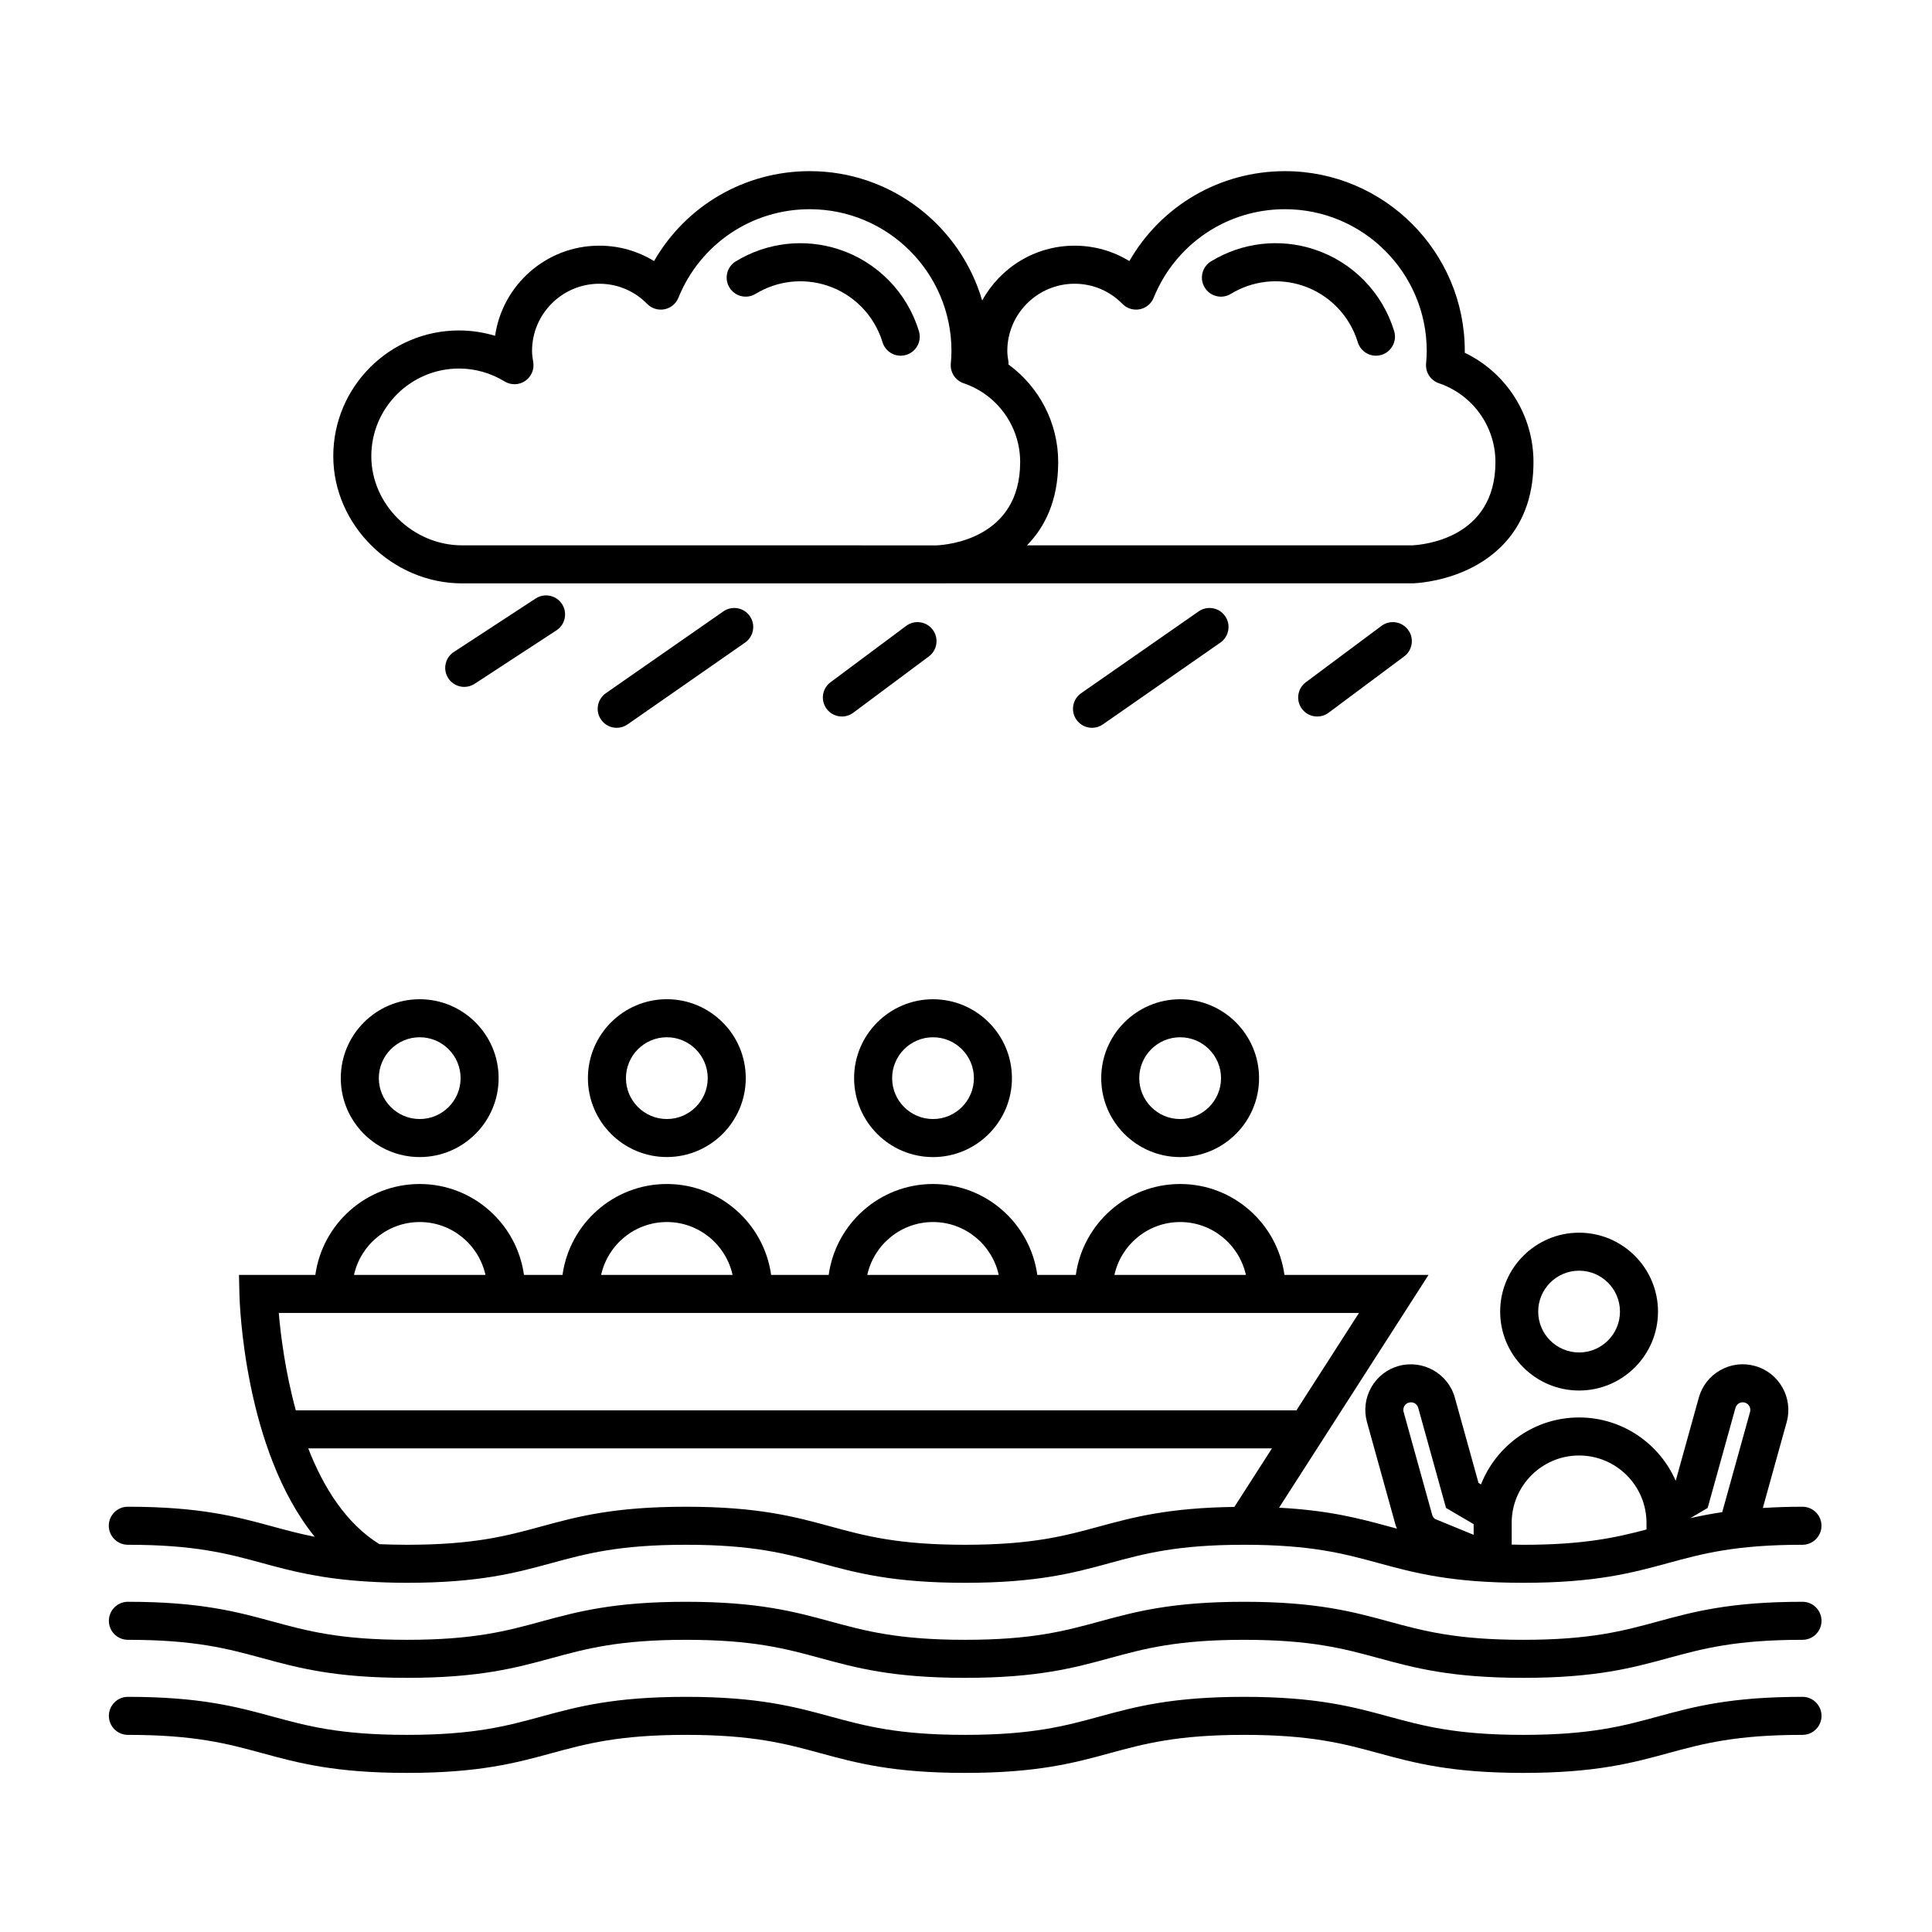 <?xml version="1.0" encoding="UTF-8"?>
<!-- Uploaded to: SVG Repo, www.svgrepo.com, Generator: SVG Repo Mixer Tools -->
<svg fill="#000000" width="800px" height="800px" version="1.1" viewBox="144 144 512 512" xmlns="http://www.w3.org/2000/svg">
 <g>
  <path d="m266.47 298.6h0.551s251.53-0.004 251.67-0.02c2.242-0.125 8.973-0.797 15.723-4.344 7.285-3.824 15.973-11.754 15.973-27.797 0-12.461-7.18-23.652-18.207-28.953 0.004-0.16 0.004-0.324 0.004-0.484 0-26.273-21.371-47.645-47.645-47.645-17.262 0-32.828 9.168-41.25 23.832-4.328-2.66-9.316-4.082-14.52-4.082-10.543 0-19.734 5.879-24.48 14.535-5.793-19.785-24.07-34.289-45.707-34.289-17.254 0-32.824 9.168-41.25 23.832-4.328-2.66-9.316-4.082-14.52-4.082-14.027 0-25.664 10.398-27.609 23.891-3.094-0.938-6.316-1.422-9.566-1.422-18.367 0-33.316 14.941-33.316 33.309 0 18.281 15.641 33.719 34.148 33.719zm162.3-79.406c4.805 0 9.32 1.898 12.699 5.352 1.188 1.215 2.906 1.734 4.574 1.414 1.664-0.328 3.047-1.477 3.688-3.047 5.785-14.258 19.441-23.473 34.797-23.473 20.715 0 37.57 16.852 37.57 37.57 0 1.125-0.074 2.231-0.172 3.332-0.211 2.316 1.195 4.481 3.402 5.223 8.957 3.043 14.977 11.438 14.977 20.883 0 20.418-19.461 21.961-22.148 22.078l-102-0.004c4.578-4.672 8.277-11.637 8.277-22.078 0-10.434-5.078-19.93-13.191-25.871-0.012-0.211 0.055-0.406 0.02-0.625-0.16-0.961-0.316-1.934-0.316-2.941 0.004-9.82 8-17.812 17.824-17.812zm-163.13 22.469c4.238 0 8.414 1.184 12.082 3.422 1.688 1.031 3.812 0.984 5.445-0.125 1.633-1.102 2.473-3.059 2.144-5.008-0.16-0.961-0.316-1.934-0.316-2.941 0-9.824 7.996-17.816 17.82-17.816 4.805 0 9.32 1.898 12.699 5.352 1.188 1.215 2.902 1.734 4.574 1.414 1.668-0.328 3.055-1.477 3.691-3.047 5.785-14.258 19.441-23.473 34.797-23.473 20.715 0 37.57 16.852 37.57 37.57 0 1.125-0.07 2.231-0.172 3.332-0.211 2.316 1.195 4.481 3.402 5.223 8.957 3.043 14.977 11.438 14.977 20.883 0 20.418-19.469 21.961-22.152 22.078l-125.18-0.004h-0.551c-13.047 0-24.07-10.82-24.07-23.629 0-12.805 10.43-23.23 23.242-23.23z"/>
  <path d="m344.23 221.88c5.707-3.477 12.605-4.277 18.953-2.207 7.043 2.309 12.535 7.926 14.695 15.023 0.66 2.176 2.656 3.57 4.816 3.57 0.488 0 0.984-0.07 1.473-0.223 2.66-0.812 4.168-3.621 3.356-6.289-3.113-10.238-11.039-18.34-21.199-21.668-9.145-2.996-19.109-1.84-27.336 3.176-2.379 1.449-3.129 4.551-1.676 6.926 1.438 2.383 4.535 3.141 6.918 1.691z"/>
  <path d="m342.71 307.28c-1.586-2.289-4.731-2.84-7.012-1.258l-31.145 21.684c-2.281 1.594-2.848 4.731-1.258 7.012 0.977 1.406 2.543 2.16 4.141 2.16 0.992 0 1.996-0.293 2.871-0.902l31.145-21.684c2.285-1.59 2.852-4.727 1.258-7.012z"/>
  <path d="m292.93 304.07c-1.523-2.332-4.644-2.984-6.973-1.461l-21.688 14.172c-2.328 1.523-2.984 4.644-1.461 6.973 0.969 1.48 2.578 2.281 4.223 2.281 0.945 0 1.898-0.266 2.75-0.82l21.688-14.172c2.328-1.52 2.981-4.644 1.461-6.973z"/>
  <path d="m391.19 310.9c-1.664-2.231-4.816-2.699-7.047-1.031l-20.047 14.934c-2.231 1.664-2.695 4.816-1.031 7.047 0.988 1.328 2.508 2.031 4.047 2.031 1.047 0 2.102-0.324 3.004-0.996l20.047-14.934c2.231-1.66 2.691-4.816 1.027-7.051z"/>
  <path d="m470.18 221.88c5.707-3.477 12.609-4.277 18.953-2.207 7.039 2.309 12.535 7.926 14.695 15.023 0.664 2.176 2.66 3.57 4.82 3.57 0.484 0 0.977-0.07 1.465-0.223 2.66-0.812 4.16-3.621 3.356-6.289-3.117-10.238-11.039-18.34-21.199-21.668-9.145-3.004-19.105-1.844-27.336 3.176-2.379 1.449-3.129 4.551-1.676 6.926 1.449 2.394 4.559 3.144 6.922 1.691z"/>
  <path d="m468.67 307.28c-1.586-2.289-4.731-2.84-7.012-1.258l-31.145 21.684c-2.281 1.594-2.848 4.731-1.254 7.012 0.977 1.406 2.543 2.16 4.137 2.16 0.992 0 1.996-0.293 2.871-0.902l31.145-21.684c2.285-1.59 2.852-4.727 1.258-7.012z"/>
  <path d="m510.1 309.87-20.047 14.934c-2.227 1.664-2.691 4.816-1.027 7.047 0.988 1.328 2.504 2.031 4.047 2.031 1.043 0 2.102-0.324 3.008-0.996l20.047-14.934c2.227-1.664 2.691-4.816 1.027-7.047-1.664-2.234-4.812-2.707-7.055-1.035z"/>
  <path d="m177.89 553.38c17.816 0 26.48 2.363 35.656 4.863 7.512 2.047 15.316 4.125 27.875 4.891 0.004 0.004 0.012 0.004 0.016 0.012l0.004-0.012c3.164 0.191 6.551 0.324 10.402 0.324 19.16 0 28.887-2.648 38.301-5.215 9.168-2.5 17.836-4.863 35.645-4.863 17.816 0 26.48 2.363 35.66 4.863 9.41 2.562 19.141 5.215 38.305 5.215 19.16 0 28.887-2.648 38.293-5.215 9.168-2.5 17.836-4.863 35.645-4.863 17.824 0 26.496 2.363 35.676 4.863 9.41 2.562 19.148 5.215 38.316 5.215 19.176 0 28.91-2.648 38.32-5.215 9.18-2.5 17.852-4.863 35.668-4.863 2.785 0 5.039-2.254 5.039-5.039s-2.254-5.039-5.039-5.039c-3.894 0-7.309 0.133-10.504 0.328l6.324-22.766c1.777-6.422-1.996-13.098-8.41-14.867-3.098-0.875-6.367-0.48-9.18 1.117-2.816 1.582-4.836 4.176-5.703 7.285l-6.117 22.035c-4.312-9.871-14.16-16.793-25.609-16.793-11.805 0-21.902 7.371-25.988 17.738l-0.66-0.387-6.277-22.602c-1.785-6.414-8.484-10.156-14.867-8.402-3.113 0.863-5.703 2.883-7.289 5.691-1.586 2.812-1.988 6.07-1.129 9.184l7.582 27.305c0.09 0.328 0.242 0.621 0.359 0.938-0.73-0.195-1.461-0.395-2.195-0.59-7.742-2.109-15.793-4.254-29.043-4.957l39.609-61.691h-38.18c-1.883-13.586-13.547-24.094-27.645-24.094s-25.762 10.508-27.645 24.094h-10.207c-1.883-13.586-13.547-24.094-27.645-24.094s-25.754 10.508-27.645 24.094h-15.25c-1.883-13.586-13.547-24.094-27.645-24.094s-25.754 10.508-27.645 24.094h-10.211c-1.883-13.586-13.547-24.094-27.645-24.094s-25.754 10.508-27.645 24.094h-20.234l0.117 5.148c0.047 1.984 1.199 41.074 19.957 64.25-4.055-0.805-7.617-1.762-11.234-2.75-9.41-2.562-19.141-5.215-38.305-5.215-2.781 0-5.039 2.254-5.039 5.039 0.004 2.785 2.277 5.039 5.059 5.039zm418.66-9.758 7.367-26.527c0.191-0.699 0.676-1.059 0.945-1.211 0.262-0.156 0.812-0.379 1.531-0.18 1.062 0.297 1.688 1.406 1.391 2.469l-7.375 26.562c-3.094 0.465-5.883 1.004-8.469 1.598zm-51.938 3.957c0-9.848 8.016-17.859 17.863-17.859 9.848 0 17.863 8.012 17.863 17.859v1.754c-8.176 2.176-16.785 4.051-32.656 4.051-1.09 0-2.047-0.035-3.066-0.051v-5.754zm-28.453-30.934c0.156-0.273 0.52-0.75 1.211-0.945 1.094-0.297 2.18 0.328 2.473 1.391l7.367 26.527 7.324 4.301v2.828l-10.27-4.219c-0.344-0.266-0.598-0.641-0.715-1.059l-7.578-27.301c-0.195-0.695 0.031-1.25 0.188-1.523zm-59.406-48.793c8.523 0 15.652 6.016 17.422 14.016h-34.844c1.762-8 8.891-14.016 17.422-14.016zm-65.496 0c8.523 0 15.652 6.016 17.422 14.016h-34.844c1.77-8 8.891-14.016 17.422-14.016zm-70.535 0c8.523 0 15.652 6.016 17.422 14.016h-34.84c1.766-8 8.891-14.016 17.418-14.016zm-65.492 0c8.523 0 15.652 6.016 17.422 14.016h-34.84c1.762-8 8.887-14.016 17.418-14.016zm-37.359 24.094h286.27l-16.582 25.82h-265.16c-2.828-10.309-4.035-20.105-4.519-25.82zm7.82 35.895h255.39l-9.961 15.508c-17.422 0.23-26.766 2.731-35.73 5.168-9.168 2.5-17.836 4.863-35.648 4.863-17.816 0-26.48-2.363-35.66-4.863-9.41-2.562-19.141-5.215-38.305-5.215-19.16 0-28.883 2.648-38.293 5.215-9.176 2.5-17.836 4.863-35.648 4.863-2.637 0-5.023-0.066-7.289-0.16-8.863-5.477-14.855-15.086-18.859-25.379z"/>
  <path d="m621.68 568.49c-19.172 0-28.902 2.648-38.316 5.215-9.18 2.5-17.852 4.863-35.676 4.863-17.82 0-26.492-2.363-35.668-4.863-9.41-2.562-19.148-5.215-38.32-5.215-19.16 0-28.883 2.648-38.293 5.215-9.168 2.5-17.836 4.863-35.648 4.863-17.816 0-26.48-2.363-35.66-4.863-9.41-2.562-19.141-5.215-38.305-5.215-19.16 0-28.883 2.648-38.293 5.215-9.176 2.5-17.836 4.863-35.648 4.863-17.816 0-26.48-2.363-35.656-4.863-9.41-2.562-19.141-5.215-38.305-5.215-2.781 0-5.039 2.254-5.039 5.039s2.258 5.039 5.039 5.039c17.816 0 26.48 2.363 35.656 4.863 9.41 2.562 19.141 5.215 38.305 5.215 19.16 0 28.887-2.648 38.301-5.215 9.168-2.5 17.836-4.863 35.645-4.863 17.816 0 26.48 2.363 35.66 4.863 9.41 2.562 19.141 5.215 38.305 5.215 19.16 0 28.887-2.648 38.293-5.215 9.168-2.5 17.836-4.863 35.645-4.863 17.824 0 26.496 2.363 35.676 4.863 9.41 2.562 19.148 5.215 38.316 5.215 19.176 0 28.91-2.648 38.32-5.215 9.18-2.5 17.852-4.863 35.668-4.863 2.785 0 5.039-2.254 5.039-5.039-0.008-2.785-2.254-5.039-5.039-5.039z"/>
  <path d="m621.68 593.68c-19.172 0-28.902 2.648-38.316 5.215-9.18 2.5-17.852 4.863-35.676 4.863-17.82 0-26.492-2.363-35.668-4.863-9.41-2.562-19.148-5.215-38.32-5.215-19.16 0-28.883 2.648-38.293 5.215-9.168 2.5-17.836 4.863-35.648 4.863-17.816 0-26.48-2.363-35.66-4.863-9.41-2.562-19.141-5.215-38.305-5.215-19.16 0-28.883 2.648-38.293 5.215-9.176 2.5-17.836 4.863-35.648 4.863-17.816 0-26.48-2.363-35.656-4.863-9.41-2.562-19.141-5.215-38.305-5.215-2.781 0-5.039 2.254-5.039 5.039s2.258 5.039 5.039 5.039c17.816 0 26.48 2.363 35.656 4.863 9.41 2.562 19.141 5.215 38.305 5.215 19.16 0 28.887-2.648 38.301-5.215 9.168-2.5 17.836-4.863 35.645-4.863 17.816 0 26.48 2.363 35.66 4.863 9.41 2.562 19.141 5.215 38.305 5.215 19.16 0 28.887-2.648 38.293-5.215 9.168-2.5 17.836-4.863 35.645-4.863 17.824 0 26.496 2.363 35.676 4.863 9.41 2.562 19.148 5.215 38.316 5.215 19.176 0 28.91-2.648 38.32-5.215 9.18-2.5 17.852-4.863 35.668-4.863 2.785 0 5.039-2.254 5.039-5.039-0.008-2.789-2.254-5.039-5.039-5.039z"/>
  <path d="m541.56 491.59c0 11.531 9.383 20.914 20.914 20.914s20.914-9.383 20.914-20.914-9.383-20.914-20.914-20.914-20.914 9.383-20.914 20.914zm20.914-10.844c5.981 0 10.836 4.863 10.836 10.836 0 5.977-4.863 10.836-10.836 10.836-5.977 0-10.836-4.863-10.836-10.836s4.856-10.836 10.836-10.836z"/>
  <path d="m234.31 429.72c0 11.531 9.383 20.914 20.914 20.914s20.914-9.383 20.914-20.914-9.383-20.914-20.914-20.914c-11.535 0-20.914 9.383-20.914 20.914zm31.754 0c0 5.981-4.863 10.836-10.836 10.836-5.977 0-10.836-4.863-10.836-10.836 0-5.977 4.863-10.836 10.836-10.836 5.973 0 10.836 4.859 10.836 10.836z"/>
  <path d="m320.72 408.8c-11.531 0-20.914 9.383-20.914 20.914s9.383 20.914 20.914 20.914 20.914-9.383 20.914-20.914-9.379-20.914-20.914-20.914zm0 31.754c-5.977 0-10.836-4.863-10.836-10.836 0-5.977 4.863-10.836 10.836-10.836 5.977 0 10.836 4.863 10.836 10.836 0.004 5.977-4.859 10.836-10.836 10.836z"/>
  <path d="m391.26 450.64c11.531 0 20.914-9.383 20.914-20.914s-9.383-20.914-20.914-20.914-20.914 9.383-20.914 20.914 9.383 20.914 20.914 20.914zm0-31.754c5.977 0 10.836 4.863 10.836 10.836 0 5.977-4.863 10.836-10.836 10.836-5.977 0-10.836-4.863-10.836-10.836 0-5.977 4.859-10.836 10.836-10.836z"/>
  <path d="m456.75 450.64c11.531 0 20.914-9.383 20.914-20.914s-9.383-20.914-20.914-20.914-20.914 9.383-20.914 20.914 9.379 20.914 20.914 20.914zm0-31.754c5.981 0 10.836 4.863 10.836 10.836 0 5.977-4.863 10.836-10.836 10.836-5.977 0-10.836-4.863-10.836-10.836-0.004-5.977 4.856-10.836 10.836-10.836z"/>
 </g>
</svg>